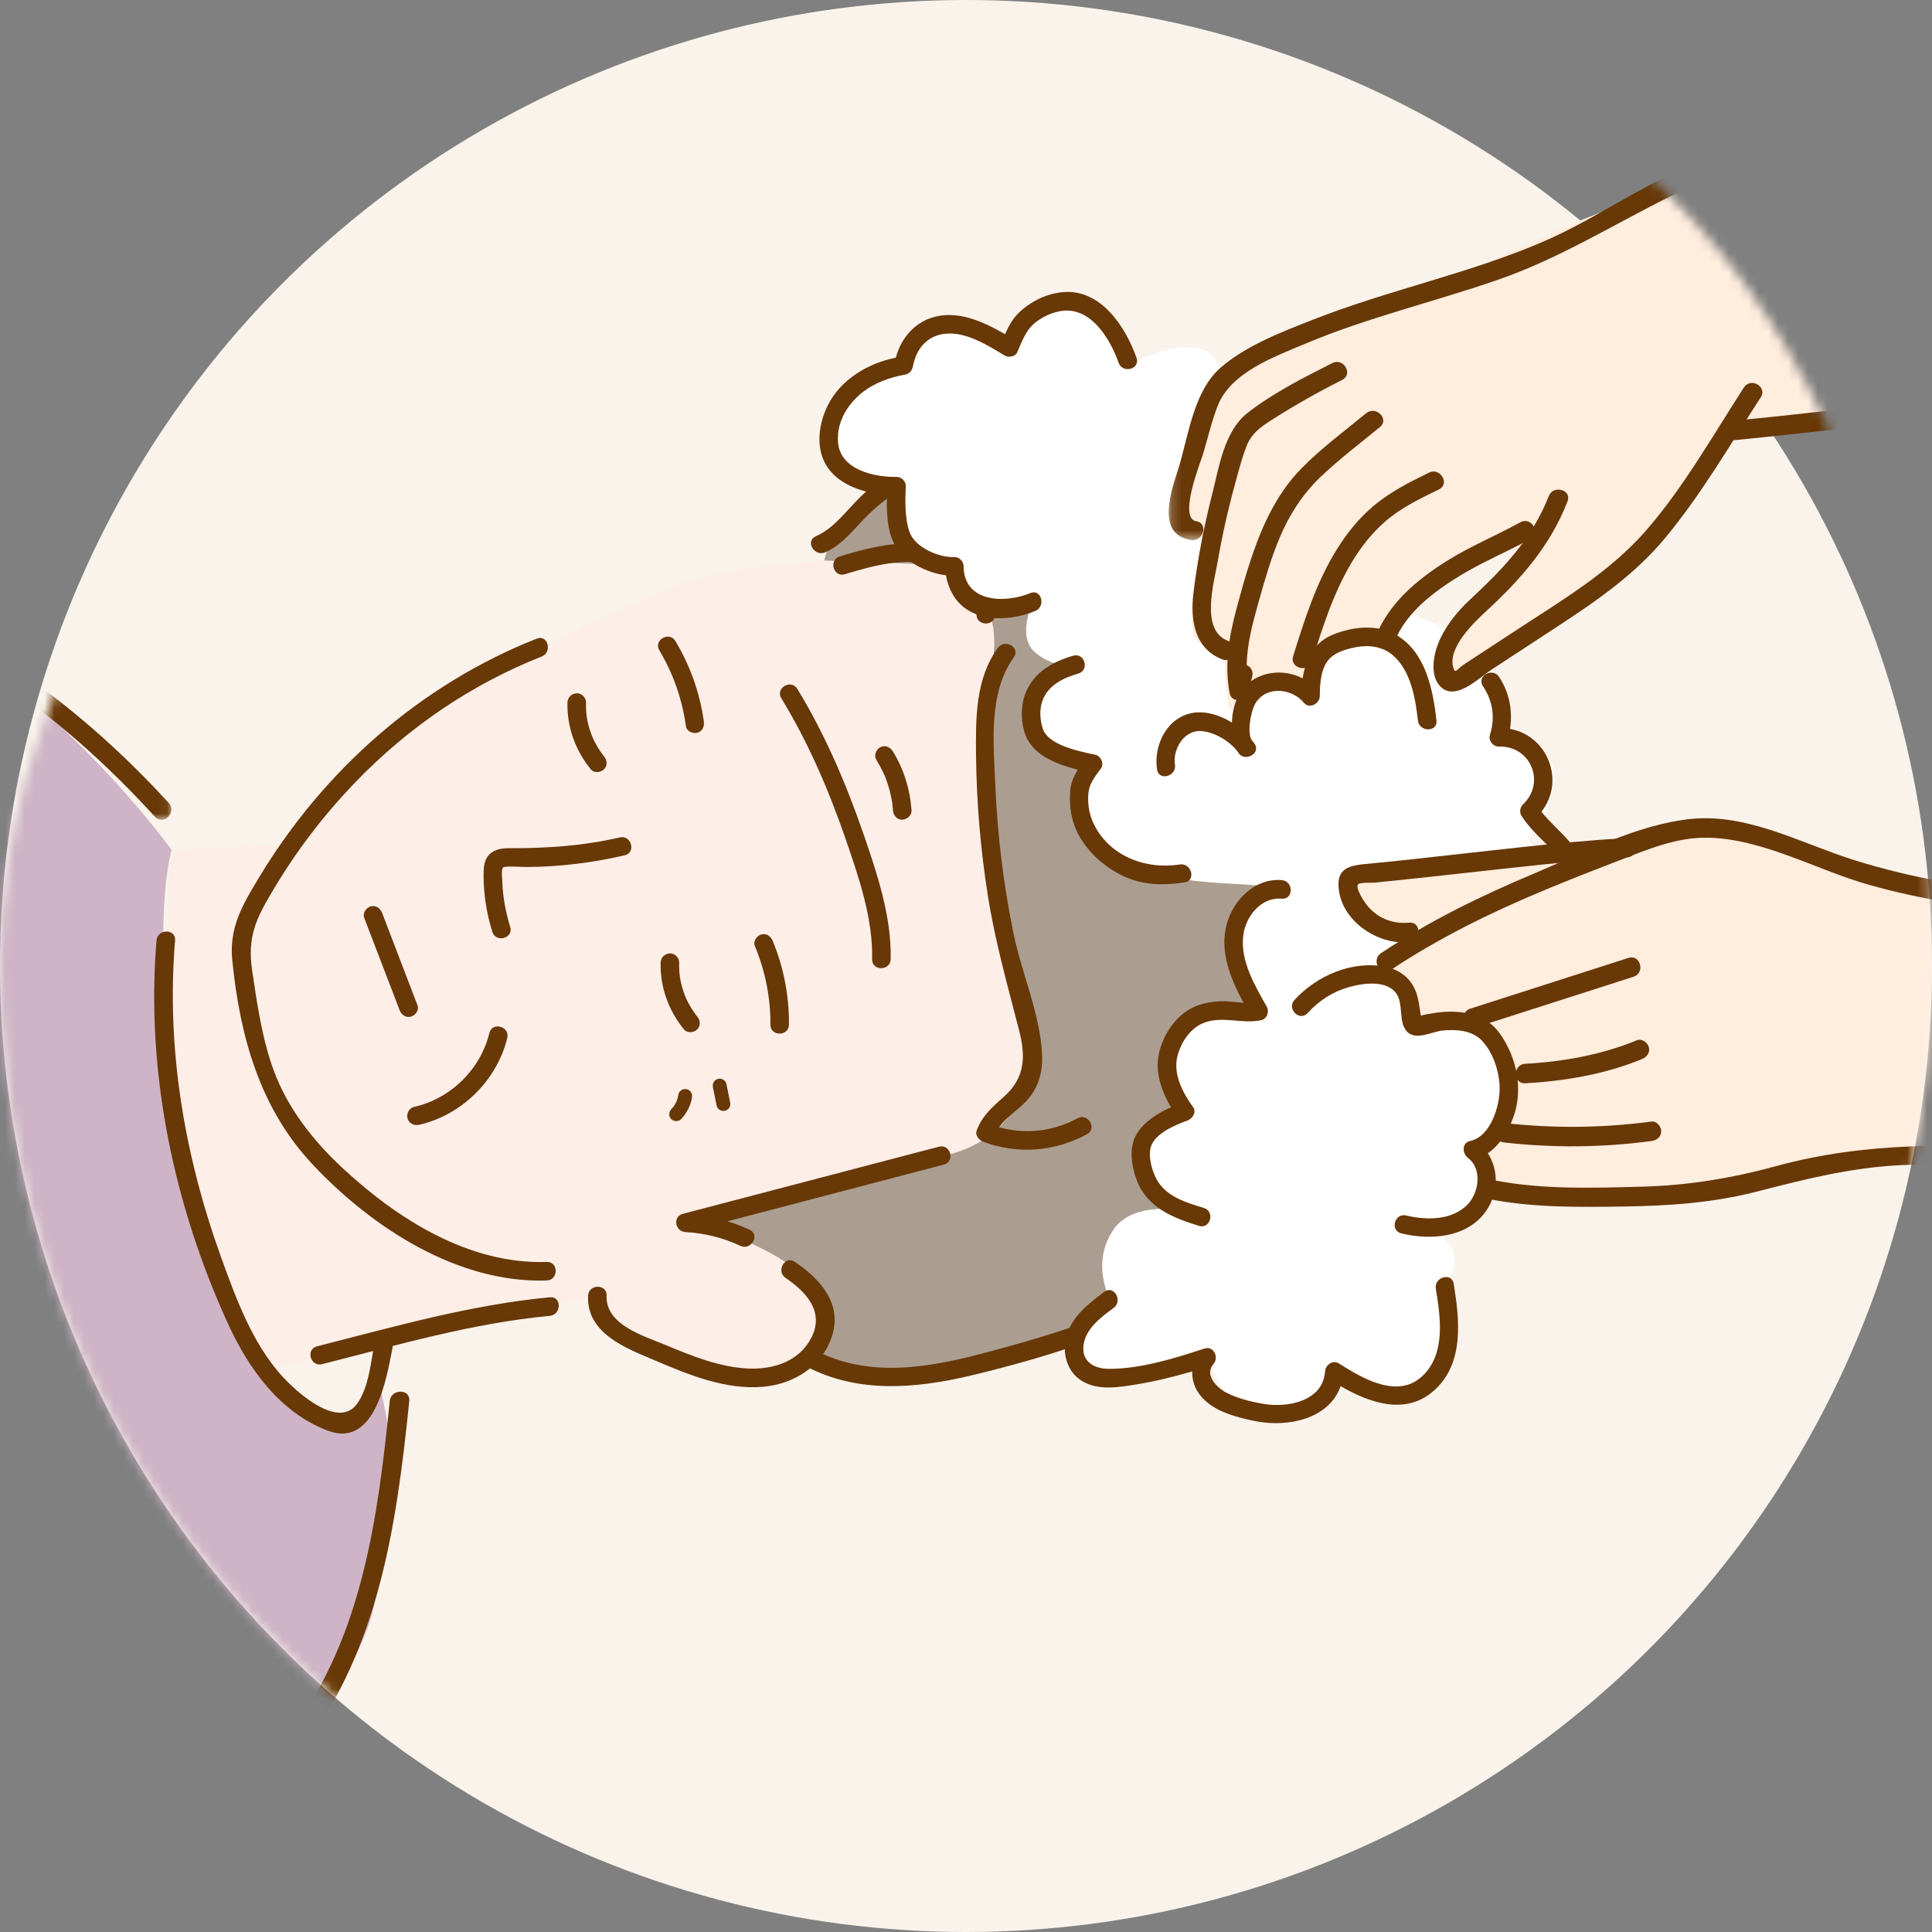 <svg xmlns="http://www.w3.org/2000/svg" xmlns:xlink="http://www.w3.org/1999/xlink" width="195" height="195" viewBox="0 0 195 195">
    <rect x="0" y="0" width="195" height="195" fill="#808080" stroke="none"/>
    <defs>
        <path id="svdwrzkl0b" d="M97.5 195c53.848 0 97.5-43.652 97.5-97.5S170.57 0 116.721 0C62.874 0 0 43.652 0 97.5S43.652 195 97.5 195z"/>
        <path id="w0ku2qfy3d" d="M0 0.25L99.928 0.25 99.928 32.145 0 32.145z"/>
        <path id="l4vdvpfuuf" d="M0.364 0.049L71.617 0.049 71.617 37.251 0.364 37.251z"/>
        <path id="fvgu2snxxh" d="M0.184 0.077L74.096 0.077 74.096 39.504 0.184 39.504z"/>
        <circle id="jiielzzp7a" cx="97.5" cy="97.5" r="97.5"/>
    </defs>
    <g fill="none" fill-rule="evenodd">
        <use fill="#F9F3EB" xlink:href="#jiielzzp7a"/>
        <mask id="ppawbvedic" fill="#fff">
            <use xlink:href="#svdwrzkl0b"/>
        </mask>
        <g mask="url(#ppawbvedic)">
            <g>
                <path fill="#CEB4C6" d="M20.835 196.367c40.48-4.972 63.136-13.558 81.348-23.918 8.039-7.125 17.251-17.97 18.33-25.425.86-5.96 1.549-13.569 1.712-14.833.064-.485-1.476-7.832-1.476-7.832s-.462 5.513-4 5.216c-9.567-.806-14.131-18.23-15.304-25.204-4.18-24.892-1.492-32.9-1.492-32.9s-15.87-22.028-33.944-25.933C62.91 41.525 39.87 39.347.95 37.637c-4.452-1.322 19.885 158.73 19.885 158.73" transform="translate(-82.627 14.322)"/>
                <path fill="#AB9E91" d="M174.546 33.573c2.931-1.49 12.133-6.353 17.317-4.366 3.43 1.313 24.385 15.169 25.342 19.366.96 4.197.04 39.267.04 39.267s-3.353 6.036-3.924 10.11c-.572 4.071-5.053 13.42-8.022 15.295-5.27 3.326-16.185 7.582-21.568 9.479-10.217 3.6-20.308.652-20.308.652s5.995-4.739-1.041-9.531c-1.603-1.092-9.316-4.634-9.316-4.634l29.125-8.709s-.078-.489 4.66-7.357c-1.672-7.484-4.675-19.624-4.472-24.645.2-5.02-1.817-14.222.54-16.762-.029-2.618-1.39-8.902-6.45-9.084-5.058-.183-10.676.373-10.676.373s-.353-2.412 3.026-5.263c0 0 4.403-3.52 5.727-4.191" transform="translate(-82.627 14.322)"/>
                <path fill="#FDEEE8" d="M152.03 44.355c3.365-1.324 13.638-2.113 13.638-2.113l10.803.412s7.283 1.131 6.446 9.084c-.837 7.952-.118 27.523 1.48 31.906 1.597 4.379 4.66 7.175 1.906 12.003-2.753 4.829-5.423 5.812-7.845 6.567-2.422.752-25.39 6.997-25.39 6.997s11.257 3.028 12.757 8.334c1.502 5.304-4.358 7.636-10.128 7.503 0 0-8.121-3.564-11.002-4.999-1.125-.56-1.777-3.594-1.777-3.594s-19.139 3.72-20.748 4.23c-3.888 1.237-12.685 3.387-12.685 3.387s-2.998-4.697-5.375-10.932c-3.206-8.411-5.111-19.647-5.074-24.645.06-7.73.916-17.025.916-17.025s9.983-.43 10.992-.522c1.013-.092 2.075-3.761 9.116-8.801 7.04-5.042 15.797-11.432 31.97-17.792" transform="translate(-82.627 14.322)"/>
                <path fill="#683807" d="M213.804 93.677c-.281 10.984-7.548 19.48-17.287 23.756-4.654 2.041-9.606 3.485-14.51 4.794-5.586 1.491-11.686 2.566-17.044-.24-1.068-.558-2.016 1.059-.946 1.619 5.208 2.725 11.007 2.23 16.558.917 5.716-1.352 11.509-3.096 16.886-5.474 10.342-4.574 17.918-13.745 18.216-25.372.031-1.206-1.842-1.206-1.873 0M183.05 47.704c-.051-3.026-2.293-5.405-4.988-6.493-3.428-1.382-7.29-.397-10.668.62-1.152.347-.661 2.154.496 1.806 2.883-.868 6.113-1.79 9.093-.832 2.14.69 4.154 2.527 4.193 4.9.023 1.204 1.896 1.207 1.873 0" transform="translate(-82.627 14.322)"/>
                <path fill="#683807" d="M189.462 35.44c-4.033-2.456-8.827-4.501-13.618-3.288-2.098.532-3.98 1.652-5.641 3.014-1.77 1.451-3.102 3.712-5.235 4.64-1.103.48-.15 2.095.946 1.617 1.826-.796 2.965-2.45 4.352-3.802 1.525-1.487 3.32-2.788 5.363-3.455 4.5-1.47 9.075.571 12.887 2.89 1.034.629 1.976-.991.946-1.617M191.391 98.545c-2.536 1.354-5.242 1.637-7.93.914.815-1.163 2.184-1.886 3.066-3.008.965-1.223 1.341-2.67 1.283-4.22-.157-4.105-2.05-8.272-2.876-12.286-1.01-4.9-1.622-9.876-1.84-14.872-.181-4.231-.753-9.436 1.862-13.058.706-.98-.918-1.914-1.616-.946-2.278 3.152-2.236 7.13-2.2 10.865.048 4.72.452 9.432 1.185 14.095.73 4.641 1.99 9.085 3.157 13.623.686 2.665.626 4.806-1.545 6.735-1.17 1.04-2.16 1.89-2.727 3.377-.19.502.218.99.654 1.152 3.506 1.303 7.182 1.004 10.471-.753 1.064-.568.118-2.186-.944-1.618M161.91 114.653c2.079 1.416 3.946 3.405 2.618 6.025-1.223 2.414-3.847 3.245-6.403 3.126-2.884-.135-5.694-1.272-8.325-2.377-2.17-.912-6.074-2.012-5.947-4.973.053-1.204-1.82-1.202-1.872 0-.165 3.806 3.815 5.293 6.703 6.516 3.434 1.46 7.212 3.034 11.027 2.67 3.07-.291 5.903-2.052 6.885-5.088 1.07-3.31-1.19-5.78-3.742-7.516-.998-.68-1.937.942-.944 1.617M136.8 50.137c-11.745 4.64-21.503 13.282-28.005 24.068-1.667 2.763-3.06 5.059-2.725 8.395.775 7.682 2.764 14.936 8.156 20.658 5.967 6.335 14.614 11.962 23.585 11.662 1.202-.041 1.208-1.914 0-1.873-7.87.262-15.116-4.345-20.693-9.554-2.894-2.702-5.426-5.93-6.825-9.667-1.186-3.171-1.72-6.82-2.212-10.163-.519-3.52.429-5.317 2.156-8.222 2.35-3.953 5.167-7.622 8.366-10.924 5.287-5.46 11.621-9.78 18.697-12.575 1.105-.438.625-2.249-.5-1.805" transform="translate(-82.627 14.322)"/>
                <path fill="#683807" d="M145.18 70.2c-3.716.862-7.405 1.104-11.207 1.09-.688-.003-1.418.108-1.931.606-.596.58-.609 1.433-.605 2.21.011 1.903.316 3.804.88 5.62.354 1.149 2.163.66 1.806-.496-.48-1.547-.764-3.131-.806-4.751-.01-.323-.088-.755.006-1.064.064-.217.05-.217.3-.246.747-.082 1.537.025 2.288.017 3.287-.028 6.568-.438 9.767-1.181 1.175-.274.676-2.08-.498-1.806M124.765 87.137c-1.191-3.107-2.38-6.214-3.572-9.32-.181-.473-.63-.797-1.151-.655-.454.124-.838.678-.656 1.152 1.191 3.107 2.38 6.215 3.574 9.322.181.472.629.796 1.15.653.453-.123.839-.678.655-1.152M132.02 89.945c-.895 3.678-3.916 6.63-7.607 7.456-.493.112-.783.682-.654 1.154.139.507.656.764 1.152.653 4.3-.963 7.874-4.487 8.915-8.765.285-1.17-1.523-1.67-1.805-.498M149.306 82.84c-.063 2.465.806 4.845 2.36 6.744.322.392.99.332 1.324 0 .388-.387.322-.93 0-1.324-.135-.166-.238-.301-.397-.54-.15-.224-.288-.454-.42-.69-.26-.48-.385-.766-.552-1.257-.348-1.04-.47-1.852-.442-2.933.013-.49-.438-.959-.936-.936-.517.024-.924.412-.937.936M139.903 56.588c-.063 2.465.804 4.845 2.36 6.744.32.392.991.332 1.324 0 .388-.388.323-.933 0-1.324-.134-.167-.237-.303-.397-.541-.15-.223-.288-.453-.42-.691-.26-.48-.387-.764-.552-1.255-.35-1.041-.472-1.852-.442-2.933.013-.49-.44-.959-.936-.937-.519.023-.923.413-.937.937M172.523 82.492c.11-4.282-1.393-8.726-2.77-12.715-1.738-5.036-3.873-10.015-6.65-14.568-.628-1.028-2.248-.088-1.618.944 2.699 4.422 4.774 9.234 6.463 14.122 1.322 3.83 2.807 8.106 2.703 12.217-.032 1.206 1.84 1.206 1.872 0M174.629 67.473c-.145-2.131-.787-4.199-1.918-6.014-.259-.415-.849-.616-1.281-.337-.418.268-.613.837-.337 1.281.256.41.488.834.693 1.27.056.116.108.234.157.352-.058-.138.05.124.054.133.088.225.169.451.244.682.142.444.258.895.348 1.352.103.519.127.717.167 1.281.033.487.408.96.936.937.48-.023.972-.414.937-.937M138.127 116.613c-8.004.753-15.734 2.978-23.5 4.949-1.167.294-.673 2.1.498 1.805 7.596-1.925 15.17-4.143 23.002-4.88 1.19-.113 1.201-1.986 0-1.874" transform="translate(-82.627 14.322)"/>
                <path fill="#683807" d="M98.426 80.598c-1.107 13.164 1.723 26.688 7.203 38.667 2.071 4.53 5.221 8.973 10.076 10.809 4.802 1.816 5.93-5.293 6.533-8.318.236-1.178-1.57-1.682-1.806-.5-.376 1.886-.597 4.53-1.772 6.12-1.728 2.342-5.247-.531-6.778-1.998-3.519-3.367-5.322-8.326-6.939-12.8-3.695-10.245-5.558-21.093-4.644-31.98.1-1.2-1.774-1.195-1.873 0M158.812 81.145c1.052 2.526 1.593 5.212 1.573 7.95-.01 1.206 1.863 1.206 1.873 0 .022-2.89-.529-5.778-1.641-8.448-.195-.467-.62-.8-1.152-.654-.442.122-.848.684-.653 1.152M153.665 58.485c-.396-2.861-1.384-5.628-2.868-8.104-.62-1.033-2.24-.091-1.62.944 1.409 2.35 2.308 4.945 2.682 7.659.068.501.71.775 1.15.653.541-.148.725-.648.656-1.152M154.587 95.436l.376 1.856c.034.167.18.336.322.42.15.088.373.125.541.071.17-.054.336-.161.42-.322.094-.174.11-.348.071-.541l-.375-1.856c-.035-.167-.181-.337-.324-.42-.15-.088-.37-.125-.54-.071-.17.054-.334.161-.42.322-.092.174-.11.348-.071.541M151.106 96.111c-.041.28-.12.551-.229.811l.072-.166c-.117.267-.264.52-.442.753.035-.05.073-.096.108-.143-.073.096-.151.186-.236.274-.253.266-.283.732 0 .992.277.253.721.283.995 0 .558-.584.962-1.343 1.086-2.146.03-.195.032-.367-.07-.541-.085-.146-.252-.285-.42-.324-.18-.042-.38-.032-.542.07-.142.094-.294.244-.322.42" transform="translate(-82.627 14.322)"/>
                <path fill="#683807" d="M121.968 127.08c-1.18 11.578-2.736 23.768-9.958 33.337-6.424 8.508-16.065 13.925-25.696 18.045-9.937 4.252-20.274 7.773-30.54 11.138-5.68 1.862-11.422 3.671-17.286 4.866-3.034.618-6.064.955-9.162.91-1.266-.017-1.266 1.948 0 1.967 8.664.125 17.193-2.692 25.339-5.316 10.454-3.367 20.923-6.985 31.063-11.201 9.79-4.07 19.598-9.3 26.505-17.555 8.531-10.198 10.398-23.396 11.702-36.191.127-1.257-1.841-1.25-1.967 0" transform="translate(-82.627 14.322)"/>
                <g transform="translate(-82.627 14.322) translate(0 36.28)">
                    <mask id="0fy1dijg0e" fill="#fff">
                        <use xlink:href="#w0ku2qfy3d"/>
                    </mask>
                    <path fill="#683807" d="M99.66 30.444c-8.418-9.21-18.444-16.646-29.994-21.448C57.191 3.812 43.657 1.726 30.248.828 20.498.175 10.715.16.95.373-.314.401-.32 2.368.95 2.34c27.464-.603 57.692-.161 81.4 15.62 5.888 3.92 11.154 8.66 15.92 13.876.857.934 2.244-.46 1.39-1.392" mask="url(#0fy1dijg0e)"/>
                </g>
                <path fill="#FFF" d="M196.072 124.658c.408.864 8.37-1.964 8.37-1.964l2.22 4.682s3.166.607 5.743 1.045c2.577.438 5.208-2.924 5.208-2.924s6.932 1.617 8.797.444c2.298-1.442 2.488-7.07 2.038-10.441 3.736-5.484-4.139-6.239-4.139-6.239s5.362 1.454 7.875-1.732c1.555-1.37.323-4.016-.92-5.787.066-.789 3.662-3.025 3.662-3.025s1.785-10.897.931-12.82c-1.243-2.8-5.184-3.564-5.184-3.564l5.366-3.053s2.223-2.592 2.126-4.603c-.143-2.793-1.323-4.36-1.323-4.36 2.746-2.982 2.898-6.668 2.456-7.441-1.298-2.27-5.246-3.55-5.246-3.55s-.14-6.038-1.504-7.997c-.68-.974-7.32-3.656-7.32-3.656s.39-1.082-.548-3.487c-.901-2.319-3.244-4.572-4.87-5.298-4.753-2.12-10.636.663-10.636.663l-3.704-3.027s2.453-14.022-1.188-15.474c-3.148-1.256-7.798 1.553-7.798 1.553s-3.164-5.739-6.235-6.214c-2.392-.37-4.465 1.869-5.754 4.362-1.89-.287-5.225-2.737-7.268-2.263-2.41.56-3.39 4.089-3.39 4.089s-2.18-.401-6.17 3.083c-5.073 8.188 5.445 9.089 5.445 9.089s-.639 5.143 1.421 6.324c1.63 1.52 4.417 1.766 4.417 1.766s.25 1.576 1.032 2.913c.95 1.624 6.89.689 6.89.689s-1.596 3.298.114 4.98c2.274 2.077 5.156 1.34 5.156 1.34s-5.43 1.172-4.384 6.084c.826 3.884 3.836 2.969 5.287 4.177-2.098 2.951-1.326 6.242.03 7.594 5.401 5.377 16.43 3.682 18.182 4.821-3.105 1.023-4.624 5.317-3.969 6.755.856 1.871 2.175 5.186 2.175 5.186s-4.806-.432-7.612 2.107c-3.215 4.171.304 7.211-.03 8.103-1.472 1.129-2.818 1.515-3.693 3.071-2.055 4.81 3.819 7.196 3.819 7.196s-4.709-.946-6.806 1.74c-2.096 2.983-1.077 5.601-.585 7.28 0 0-7.684 9.066 1.516 7.783" transform="translate(-82.627 14.322)"/>
                <path fill="#683807" d="M238.206 67.601c2.444-3.083.627-7.683-3.173-8.351.292-1.83-.063-3.688-1.11-5.261-.667-.996-2.29-.06-1.618.946 1.002 1.502 1.249 3.19.704 4.909-.18.57.31 1.202.902 1.185 3.214-.095 4.765 3.643 2.424 5.85-.29.274-.362.793-.146 1.134.63.993 1.444 1.811 2.281 2.63.789.775 1.785 1.642 2.038 2.771.301 1.347-.674 2.52-1.82 3.087-1.525.755-3.344.603-4.988.513-.626-.034-1.042.626-.905 1.186.452 1.818.843 3.929.02 5.708-.645 1.395-2.142 2.5-3.717 2.113-.873-.216-1.622.906-.912 1.564 1.378 1.277 2.532 2.826 2.695 4.753.101 1.193 1.974 1.204 1.873 0-.144-1.723-.843-3.221-1.852-4.536 1.292-.34 2.436-1.202 3.204-2.373 1.259-1.923 1.182-4.31.76-6.512 3.128.006 6.917-.715 7.515-4.323.52-3.142-2.49-4.819-4.175-6.993" transform="translate(-82.627 14.322)"/>
                <path fill="#FFEDDE" d="M238.455 39.24c-4.688 1.943-8.771 3.51-12.339 6.432-5.214 4.269-8.087 13.642-11.39 15.423-1.269.684-2.552 2.995-4.157 1.742-1.183-.927-.176-3.727.236-4.676.073-.163-2.228-.401-2.365-.506-1.086-.85-1.806.63-1.95-1.556-.067-1.016-.45-3.226-.11-4.166.04-.107-1.562-.71-2.495-1.245-2.42-1.392.35-8.117 1.07-9.857.314-.762-2.448-.983-2.714-1.658-.442-1.127.069-4.092.254-5.28.304-1.942 2.051-6.699 2.823-8.51 1.923-4.525 7.192-4.628 11.441-5.772 1.85-.502 8.71-4.264 25.013-11.543 6.733-2.567 10.15-4.875 16.908-6.143.835.684 5.946-.591 14.863-.054.781.59 7.568 23.694 4.4 24.526-2.608.681-8.217 1.565-20.141 2.6-1.712 2.672-5.574 7.45-6.2 8.229-9.518 11.825-20.858 17.035-22.497 17.288-.968-.5.047-3.822 1.117-5.605l3.719-4.093 4.514-5.575z" transform="translate(-82.627 14.322)"/>
                <path fill="#FFF" d="M200.244 67.754s-.806-1.062 0-4.97c.552-2.688 3.019-5.348 8.132-2.138.031-.717.022-5.302 1.165-6.072 1.906-1.28 5.356 1.377 5.356 1.377-1.515-2.75 4.094-8.186 7.507-5.709 2.354 1.708 4.008 6.33 4.008 6.33s-6.715 13.515-7.501 13.723c-.789.206-18.667-2.541-18.667-2.541" transform="translate(-82.627 14.322)"/>
                <path fill="#683807" d="M229.352 115.25c-.193-1.187-1.997-.683-1.806.499.465 2.864 1.021 6.488-1.29 8.754-2.5 2.451-6.102.307-8.48-1.203-.637-.406-1.362.137-1.409.808-.21 2.998-3.764 3.667-6.145 3.277-1.258-.206-2.639-.545-3.781-1.124-.948-.48-2.313-1.796-1.337-2.906.575-.656.035-1.877-.912-1.566-3.016.993-6.424 2.05-9.627 2.05-1.553.003-2.856-.777-2.558-2.516.275-1.624 1.792-2.722 3.024-3.64.956-.711.023-2.339-.945-1.616-1.572 1.17-3.25 2.46-3.81 4.435-.485 1.718.019 3.667 1.622 4.598 1.65.96 3.706.59 5.488.3 1.886-.31 3.74-.772 5.573-1.304-.03.822.23 1.66.77 2.366 1.26 1.646 3.64 2.258 5.572 2.65 3.307.67 7.473-.212 8.636-3.525 2.935 1.69 6.544 2.98 9.402.465 3.101-2.733 2.605-7.147 2.013-10.801M212 76.383c1.203.1 1.197-1.776 0-1.873-2.69-.223-4.873 1.965-5.553 4.431-.76 2.753.377 5.505 1.686 7.95-.643-.044-1.296-.147-1.905-.155-1.416-.013-2.841.262-4.004 1.113-1.405 1.028-2.444 2.832-2.693 4.55-.25 1.735.384 3.531 1.29 5.039-1.348.597-2.665 1.418-3.446 2.656-.865 1.372-.545 3.37.024 4.807 1.07 2.695 3.664 3.712 6.239 4.506 1.155.356 1.65-1.451.498-1.807-1.72-.528-3.667-1.082-4.667-2.714-.543-.887-.998-2.45-.678-3.474.425-1.361 2.498-2.204 3.684-2.635.513-.185.946-.848.56-1.375-1.043-1.43-2.055-3.376-1.553-5.191.377-1.368 1.276-2.753 2.635-3.29 1.883-.743 3.885.141 5.802-.273.604-.13.843-.874.56-1.376-1.204-2.126-2.676-4.598-2.37-7.147.235-1.967 1.784-3.916 3.891-3.742M190.64 65.5c-.11 1.536.1 3.04.835 4.411 1.007 1.882 2.847 3.474 4.8 4.311 1.9.817 3.907.832 5.922.514 1.186-.186.682-1.991-.5-1.806-3.469.547-7.205-.867-8.746-4.242-.433-.951-.598-2.144-.439-3.188.124-.816.753-1.607 1.235-2.266.35-.475-.008-1.256-.56-1.374-1.643-.354-4.767-.963-5.318-2.65-.295-.901-.35-1.903-.028-2.802.559-1.564 2.119-2.32 3.617-2.744 1.155-.33.663-2.137-.5-1.808-1.939.551-3.825 1.583-4.697 3.49-.587 1.28-.64 2.766-.268 4.118.639 2.341 3.144 3.323 5.42 3.9-.399.662-.721 1.369-.774 2.136M186.623 45.538c-2.605 1.079-6.7.95-6.737-2.697-.005-.493-.423-.957-.936-.936-1.601.063-4.014-.999-4.54-2.572-.472-1.416-.421-3.105-.361-4.585.02-.5-.446-.946-.937-.936-2.266.041-5.647-.725-5.896-3.443-.219-2.404 1.377-4.571 3.375-5.708.714-.407 1.476-.704 2.265-.923.282-.077.563-.133.848-.197.114-.024.57-.082.133-.028.552-.068.87-.38.936-.937-.05.439.036-.151.07-.271.097-.337.2-.661.357-.978.469-.925 1.24-1.609 2.26-1.865 2.269-.573 4.696.966 6.564 2.097.39.238 1.082.126 1.28-.335.313-.736.622-1.536 1.076-2.197.69-1.002 2.019-1.7 3.191-1.933 3.075-.604 5.09 2.733 5.961 5.198.4 1.13 2.208.644 1.806-.497-1.103-3.124-3.58-6.935-7.37-6.635-1.682.133-3.298.92-4.508 2.086-.624.601-1.038 1.371-1.393 2.161-2.295-1.327-4.992-2.545-7.584-1.6-1.758.64-2.981 2.196-3.433 3.972-2.822.554-5.601 2.22-6.883 4.833-.887 1.812-1.24 4.147-.181 5.966.814 1.399 2.313 2.22 3.826 2.655.75.214 1.545.33 2.337.392-.046 1.68 0 3.586.77 5.008.895 1.655 3.201 2.88 5.188 3.109.19 1.116.687 2.212 1.502 2.972 1.961 1.837 5.23 1.575 7.512.63 1.1-.454.616-2.267-.498-1.806M201.217 62.854c-.244-1.558.917-3.504 2.638-3.39 1.371.092 3.006 1.068 3.77 2.199l.002-.002c.053.062.085.14.145.191.756.639 2.107-.191 1.47-1.135-.043-.064-.101-.125-.146-.187v-.002c-.71-.598-.225-3.156.288-3.937 1.145-1.736 3.662-1.425 4.851.023.541.655 1.588.09 1.6-.663.016-1.059.054-2.201.544-3.166.529-1.047 1.55-1.414 2.624-1.683 1.484-.371 3.07-.302 4.26.754 1.767 1.57 2.228 4.312 2.477 6.544.131 1.184 2.004 1.199 1.873 0-.345-3.1-1.092-6.873-4.006-8.602-1.927-1.142-4.332-.888-6.344-.108-2.043.792-2.863 2.522-3.157 4.457-1.972-1.028-4.623-.736-6.065 1.114-.734.942-1.033 2.158-1.077 3.343-1.206-.743-2.608-1.18-3.905-.98-2.644.413-4.03 3.295-3.648 5.728.187 1.186 1.993.682 1.806-.498" transform="translate(-82.627 14.322)"/>
                <g transform="translate(-82.627 14.322) translate(218.356 69.22)">
                    <mask id="crm0zmz0ug" fill="#fff">
                        <use xlink:href="#l4vdvpfuuf"/>
                    </mask>
                    <path fill="#FFEDDE" d="M70.793 7.084c1.457 5.91.74 24.29-.287 26.348-6.722-.354-14.82-.526-19.811.148-4.991.676-10.314 2.118-13.687 2.723-3.375.607-19.795 1.667-22.231.225-.375-1.388 0-3.137-1.867-4.006 3.135-1.74 4.268-4.918 3.423-8.065-.69-2.828-3.405-6.97-9.327-4.481.305-2.821-1.326-5.143-3.438-5.512 1.762-1.504 4.459-2.97 7.675-5.13-2.641 1.3-3.682.736-6.776.517C.522 9.57.017 5.715.532 5.004c.457-.44 2.33-.43 4.682-.822 2.448-.353 14.99-1.452 21.014-2.16 1.741-.494 3.723-.876 6.414-1.324 2.692-.448 5.321-1.2 7.984-.006 2.664 1.199 16.4 6.273 30.167 6.392" mask="url(#crm0zmz0ug)"/>
                </g>
                <path fill="#FFF" d="M213.943 87.266c1.762-2.007 4.41-3.21 7.085-3.214 1.127-.001 2.346.25 3.09 1.098.848.972.828 2.393 1.073 3.66.028.14.064.292.172.385.18.158.457.083.686.01 2.405-.778 5.7-.822 7.143 1.253 3.972 5.699.157 10.932-1.927 11.284 2.015 1.37 1.775 4.721-.038 6.349-1.814 1.627-4.56 1.787-6.918 1.17l-15.386-13.59 5.02-8.405z" transform="translate(-82.627 14.322)"/>
                <g transform="translate(-82.627 14.322) translate(200.398 .694)">
                    <mask id="2m1aarimoi" fill="#fff">
                        <use xlink:href="#fvgu2snxxh"/>
                    </mask>
                    <path fill="#683807" d="M73.146.193c-4.6-.009-9.305-.303-13.892.08C55.63.575 52.3 1.82 49.088 3.478c-3.522 1.818-6.847 3.989-10.47 5.616-3.911 1.757-8.024 3.03-12.12 4.278-3.93 1.195-7.874 2.354-11.698 3.858-3.165 1.244-6.763 2.605-9.355 4.849-2.694 2.33-3.224 6.658-4.19 9.9-.669 2.242-2.56 6.915 1.195 7.51 1.238.195 1.772-1.698.522-1.897-1.856-.294.439-5.958.697-6.828.476-1.6.86-3.272 1.469-4.829 1.322-3.377 5.72-4.946 8.838-6.259 6.319-2.665 13.026-4.225 19.49-6.47 6.176-2.143 11.504-5.503 17.32-8.388 7.047-3.496 14.716-2.674 22.36-2.659 1.266.004 1.268-1.965 0-1.967" mask="url(#2m1aarimoi)"/>
                </g>
                <path fill="#683807" d="M277.68 25.448c-1.64.63-3.374.81-5.106 1.027-1.707.215-3.413.421-5.12.618-3.484.404-6.972.775-10.463 1.112-1.25.122-1.26 2.089 0 1.967 3.628-.352 7.252-.736 10.872-1.16 1.776-.207 3.55-.423 5.325-.647 1.7-.216 3.405-.403 5.015-1.021 1.17-.448.663-2.35-.522-1.896" transform="translate(-82.627 14.322)"/>
                <path fill="#683807" d="M258.645 24.785c-3.14 4.845-6.059 10.046-9.86 14.415-3.602 4.145-8.339 6.956-12.888 9.932l-3.504 2.294-2.002 1.311c-.712.467-.89 1.073-1.103.24-.499-1.942 2.037-4.409 3.298-5.57 3.519-3.244 6.5-6.606 8.253-11.127.46-1.182-1.442-1.693-1.897-.524-1.65 4.259-4.609 7.342-7.894 10.396-1.363 1.266-2.615 2.796-3.29 4.546-.499 1.29-.834 3.446.441 4.44 1.512 1.178 3.735-1.063 4.937-1.85 2.253-1.474 4.506-2.948 6.76-4.426 3.94-2.58 7.772-5.234 10.804-8.89 3.643-4.39 6.548-9.417 9.644-14.195.689-1.066-1.012-2.053-1.7-.992" transform="translate(-82.627 14.322)"/>
                <path fill="#683807" d="M236.084 38.392c-2.472 1.36-5.077 2.424-7.474 3.933-2.99 1.88-5.847 4.282-7.155 7.655-.457 1.181 1.444 1.693 1.898.522 1.166-3.013 4.032-5.137 6.697-6.757 2.266-1.377 4.71-2.382 7.027-3.654 1.11-.61.12-2.31-.993-1.699M226.87 33.377c-1.997.97-3.972 1.974-5.675 3.42-1.444 1.225-2.644 2.73-3.644 4.336-2.055 3.307-3.257 7.077-4.404 10.773-.374 1.211 1.521 1.73 1.898.522 1.07-3.455 2.182-6.954 4.062-10.07.895-1.482 1.968-2.843 3.272-3.992 1.61-1.42 3.568-2.36 5.484-3.29 1.138-.553.14-2.25-.993-1.699M220.521 27.384c-2.208 1.817-4.566 3.548-6.564 5.598-1.819 1.87-3.109 4.104-4.096 6.505-1.017 2.474-1.75 5.076-2.44 7.656-.751 2.81-1.227 5.628-.68 8.518.18.954 1.693.922 1.895 0 .131-.584.259-1.17.386-1.755.12-.535-.176-.923-.566-1.107.042-2.07.57-4.112 1.133-6.116.641-2.28 1.285-4.578 2.207-6.761.968-2.291 2.279-4.344 4.079-6.07 1.891-1.815 4.013-3.413 6.038-5.076.978-.805-.42-2.19-1.392-1.392M177.4 101.415l-25.852 6.776c-1.052.276-.783 1.782.25 1.84 1.938.106 3.792.565 5.552 1.391 1.083.51 2.036-1.105.944-1.618-.736-.345-1.487-.618-2.245-.856 7.281-1.91 14.565-3.819 21.849-5.727 1.163-.305.668-2.113-.498-1.806M235.355 98.49c1.045-2.847.378-6.072-1.355-8.507-1.58-2.221-4.504-2.472-6.99-1.992-.143.028-.733.095-.966.211-.015-.06-.031-.127-.037-.167-.126-.801-.202-1.605-.511-2.363-.532-1.311-1.652-2.137-3.027-2.414-3.347-.67-6.945.891-9.188 3.347-.813.887.507 2.215 1.324 1.324 1.135-1.242 2.528-2.156 4.156-2.619 1.39-.395 3.742-.745 4.759.589.84 1.105.17 3.011 1.182 3.959.902.846 2.48-.064 3.515-.167 1.324-.133 2.94-.04 3.933.97 1.178 1.199 1.824 3.194 1.84 4.847.016 1.789-.904 4.883-2.973 5.33-.87.188-.811 1.27-.225 1.71 1.455 1.092 1.115 3.497-.026 4.685-1.571 1.636-4.163 1.623-6.209 1.125-1.17-.286-1.668 1.52-.496 1.806 2.933.717 6.641.458 8.537-2.23 1.25-1.767 1.339-4.129.194-5.854 1.222-.822 2.09-2.305 2.563-3.59" transform="translate(-82.627 14.322)"/>
                <path fill="#683807" d="M217.109 22.32c-2.902 1.466-5.966 3.013-8.54 5.013-2.387 1.854-2.894 5.472-3.597 8.235-.831 3.264-1.477 6.589-1.886 9.934-.33 2.71.073 5.614 2.901 6.727 1.177.464 1.688-1.437.521-1.895-2.753-1.087-1.337-5.889-.976-7.983.455-2.63 1.038-5.236 1.746-7.808.354-1.294.687-2.63 1.182-3.877.483-1.224 1.378-1.869 2.459-2.563 2.32-1.49 4.721-2.842 7.182-4.083 1.131-.572.137-2.268-.992-1.7M287.995 75.71c-6.2-.317-12.324-1.37-18.25-3.23-5.341-1.677-10.726-4.74-16.494-4.14-5.38.56-10.863 3.435-15.8 5.51-5.364 2.255-10.587 4.798-15.436 8.03-1.049.698-.068 2.402.99 1.698 4.823-3.212 10.017-5.761 15.356-7.994 2.583-1.082 5.194-2.097 7.807-3.107 2.798-1.082 5.646-2.279 8.7-2.25 5.638.059 11.062 3.254 16.407 4.758 5.454 1.536 11.064 2.401 16.72 2.691 1.264.064 1.26-1.902 0-1.966M246.989 82.362c-5.323 1.708-10.646 3.414-15.967 5.122-1.202.384-.689 2.285.523 1.898 5.323-1.709 10.643-3.417 15.966-5.123 1.2-.386.688-2.285-.522-1.897M247.834 90.675c-3.548 1.464-7.452 2.168-11.27 2.372-1.258.068-1.265 2.034 0 1.967 3.984-.213 8.091-.914 11.79-2.444.493-.202.843-.652.69-1.208-.13-.465-.716-.892-1.21-.687M249.312 98.877c-4.95.663-9.951.708-14.912.14-1.255-.142-1.246 1.824 0 1.967 4.961.569 9.962.52 14.912-.14.53-.072.975-.402.981-.984.006-.476-.455-1.055-.981-.983M232.873 106.696c4.513.886 9.092.825 13.675.757 4.527-.067 8.97-.37 13.369-1.498 4.864-1.25 9.527-2.44 14.578-2.677 4.79-.224 9.586.066 14.367.356 1.263.077 1.257-1.89 0-1.966-9.145-.555-18.004-.734-26.91 1.695-4.537 1.236-8.933 1.968-13.64 2.09-4.959.131-10.027.305-14.919-.654-1.236-.241-1.764 1.654-.52 1.897" transform="translate(-82.627 14.322)"/>
                <path fill="#683807" d="M246.822 70.26c-7.223.428-14.42 1.37-21.616 2.14-1.589.169-3.175.336-4.765.485-1.403.133-2.757.356-2.721 2.094.07 3.506 3.862 6.113 7.13 5.791 1.247-.123 1.258-2.092 0-1.966-1.677.164-3.257-.474-4.299-1.819-.224-.29-1.18-1.69-.835-2.066.17-.185 1.362-.127 1.65-.155 2.794-.275 5.587-.586 8.378-.892 5.682-.62 11.372-1.309 17.078-1.646 1.259-.075 1.268-2.041 0-1.966" transform="translate(-82.627 14.322)"/>
            </g>
        </g>
    </g>
</svg>
